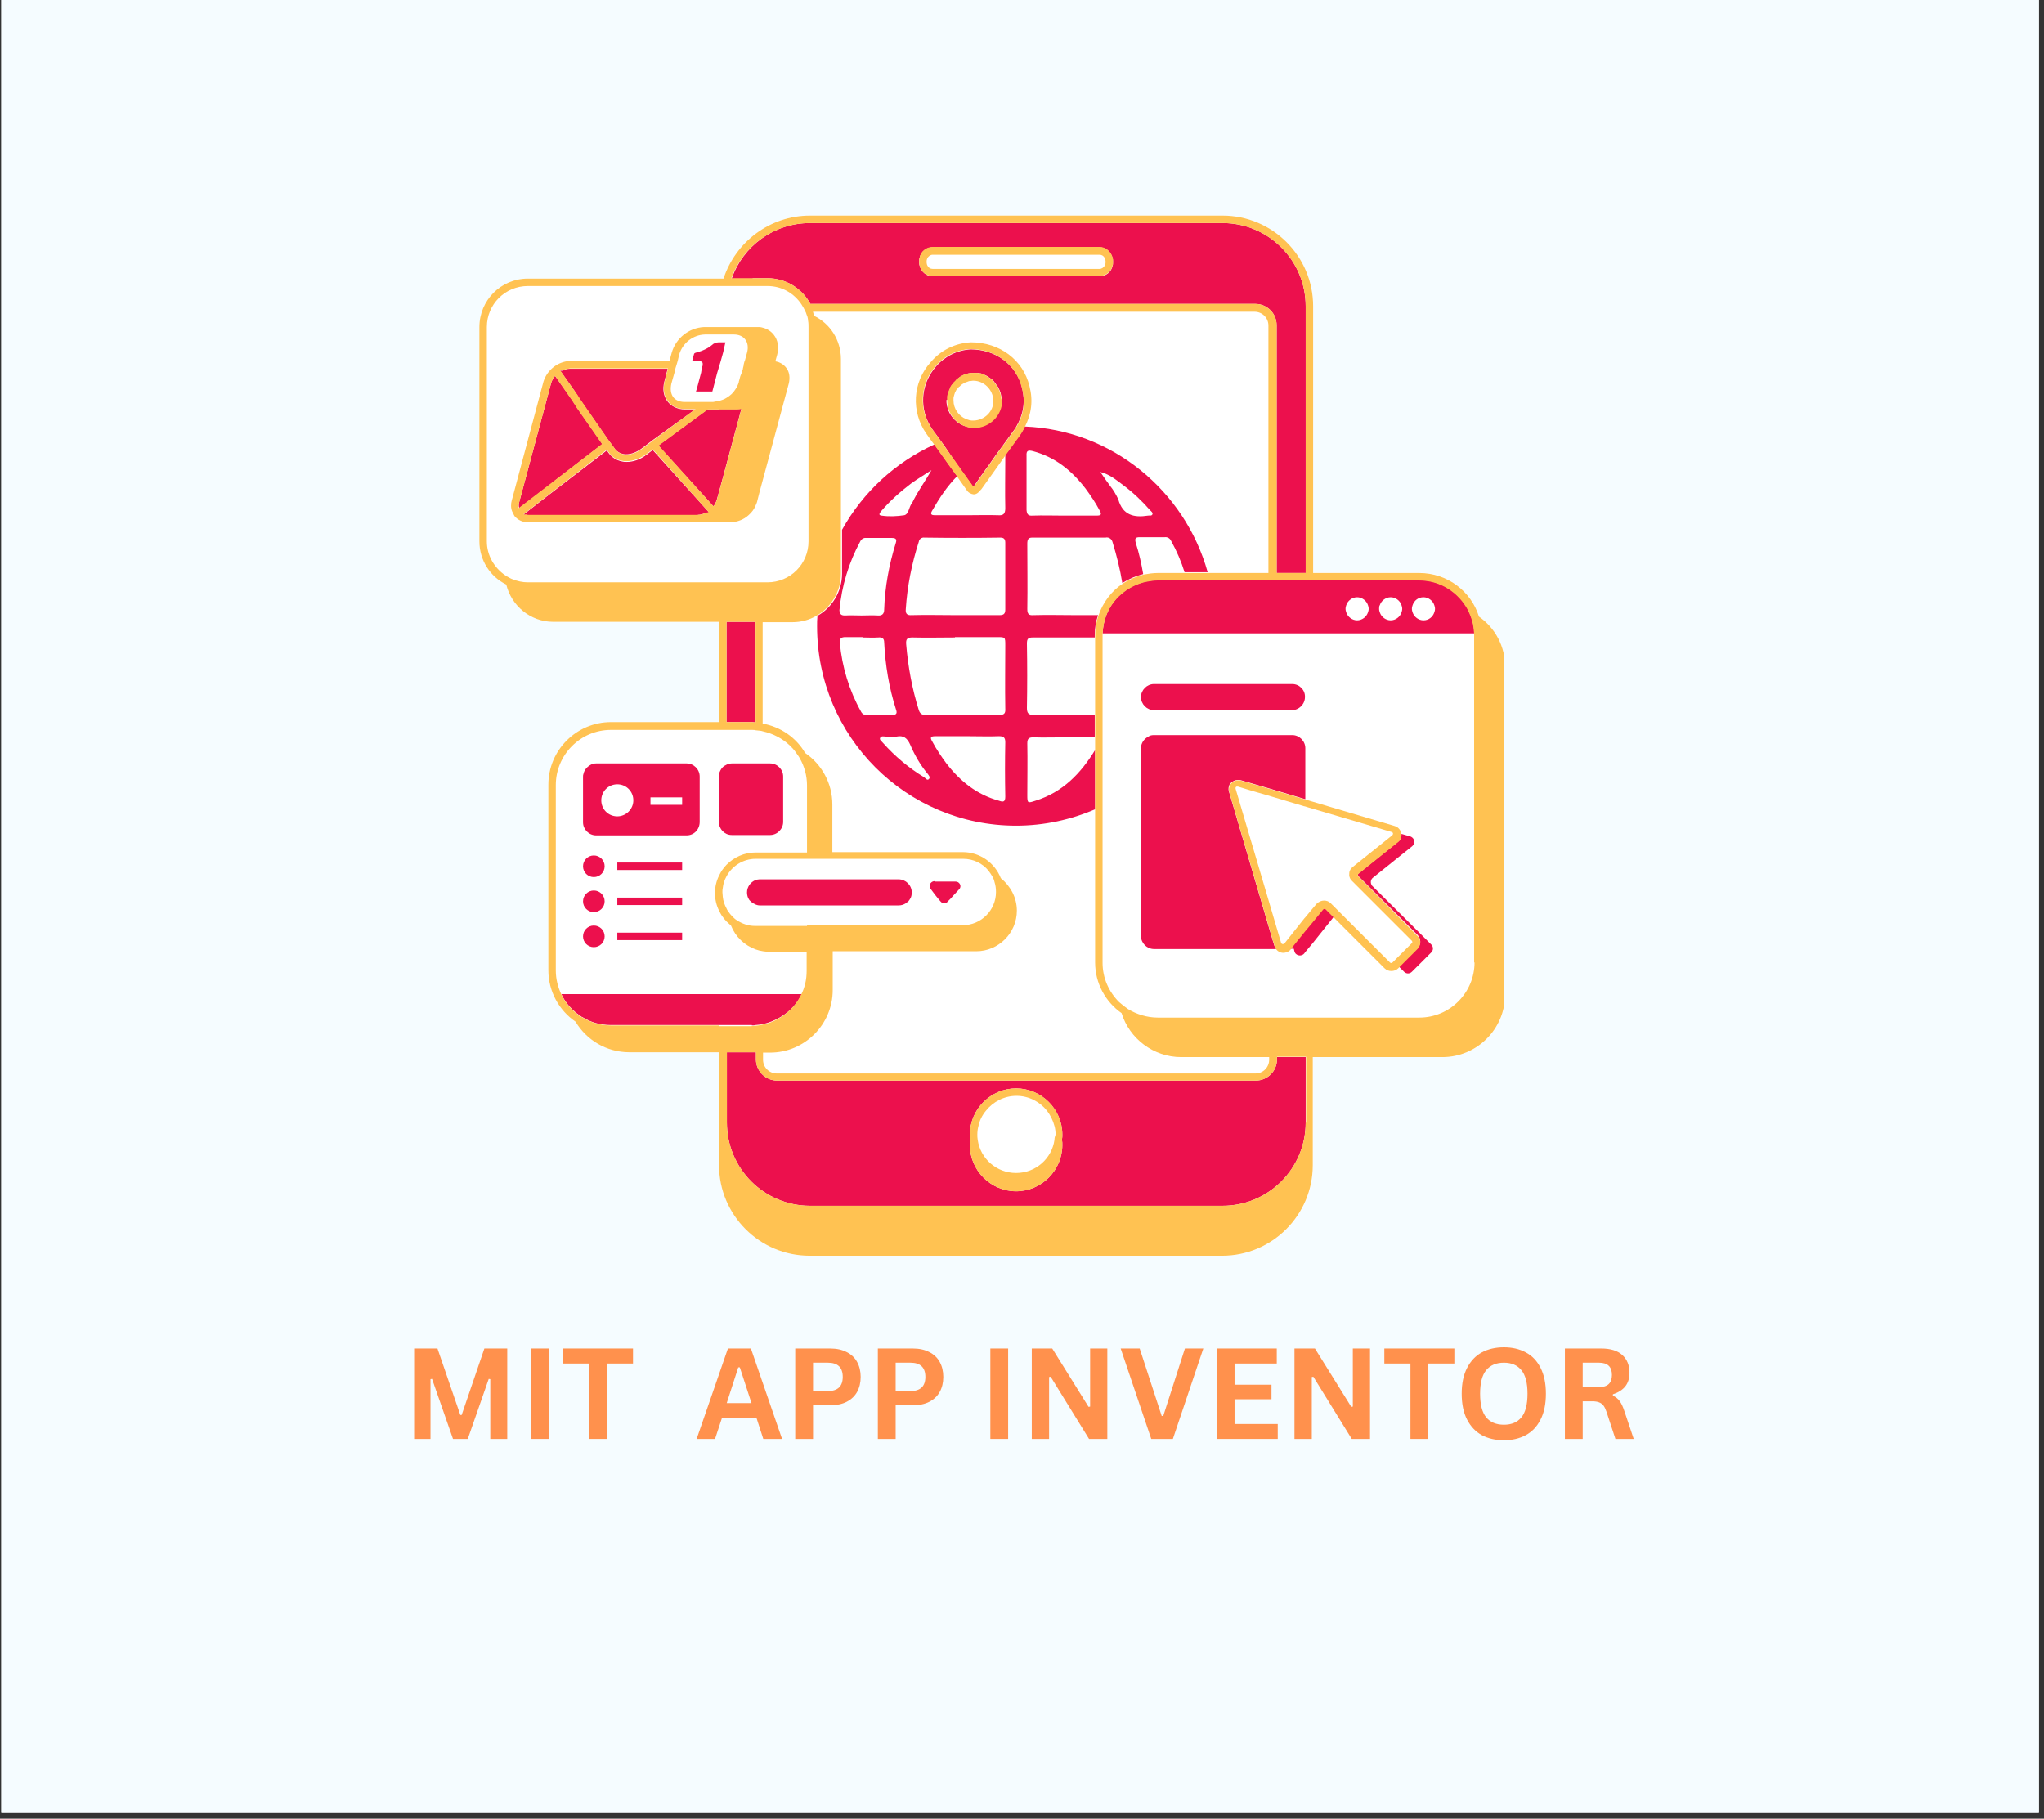 <svg xmlns="http://www.w3.org/2000/svg" xmlns:xlink="http://www.w3.org/1999/xlink" width="354" zoomAndPan="magnify" viewBox="0 0 265.5 236.25" height="315" preserveAspectRatio="xMidYMid meet" version="1.0"><rect x="0" y="0" width="265.5" height="236.25" fill="#333333" stroke="none"/><defs><g/><clipPath id="b8307f8d7d"><path d="M 0.172 0 L 264.832 0 L 264.832 235.504 L 0.172 235.504 Z M 0.172 0 " clip-rule="nonzero"/></clipPath><clipPath id="aec6bddfe8"><path d="M 62.27 28 L 195.348 28 L 195.348 163.262 L 62.27 163.262 Z M 62.27 28 " clip-rule="nonzero"/></clipPath><clipPath id="b836ff1c11"><path d="M 62.27 28 L 195.348 28 L 195.348 163.262 L 62.27 163.262 Z M 62.27 28 " clip-rule="nonzero"/></clipPath><clipPath id="25cfa10aa1"><rect x="0" width="163" y="0" height="23"/></clipPath></defs><g clip-path="url(#b8307f8d7d)"><path fill="#ffffff" d="M 0.172 0 L 264.832 0 L 264.832 235.504 L 0.172 235.504 Z M 0.172 0 " fill-opacity="1" fill-rule="nonzero"/><path fill="#f5fcff" d="M 0.172 0 L 264.832 0 L 264.832 235.504 L 0.172 235.504 Z M 0.172 0 " fill-opacity="1" fill-rule="nonzero"/></g><g clip-path="url(#aec6bddfe8)"><path fill="#ffffff" d="M 195.547 86.73 L 195.547 129.188 C 195.547 133.641 191.918 137.32 187.414 137.32 L 170.566 137.32 L 170.566 151.359 C 170.566 157.848 165.289 163.125 158.805 163.125 L 105.211 163.125 C 98.727 163.125 93.449 157.848 93.449 151.359 L 93.449 136.691 L 81.734 136.691 C 78.781 136.691 76.215 135.094 74.762 132.723 C 72.633 131.27 71.227 128.801 71.227 126.039 L 71.227 101.934 C 71.227 97.477 74.859 93.801 79.359 93.801 L 93.398 93.801 L 93.398 80.777 L 71.906 80.777 C 68.953 80.777 66.434 78.695 65.805 75.934 C 63.676 74.918 62.27 72.789 62.27 70.32 L 62.27 42.484 C 62.27 38.996 65.078 36.191 68.566 36.191 L 93.98 36.191 C 95.48 31.445 99.934 28.008 105.211 28.008 L 158.805 28.008 C 165.289 28.008 170.566 33.285 170.566 39.773 L 170.566 74.387 L 184.363 74.387 C 187.996 74.387 191.094 76.758 192.109 80.051 C 194.191 81.551 195.547 83.973 195.547 86.73 Z M 195.547 86.73 " fill-opacity="1" fill-rule="nonzero"/></g><path fill="#ec104d" d="M 97.66 93.801 L 94.367 93.801 L 94.367 80.777 L 98.145 80.777 L 98.145 93.848 C 98 93.848 97.855 93.801 97.66 93.801 Z M 165.824 137.32 L 169.598 137.32 L 169.598 145.84 C 169.598 151.797 164.758 156.637 158.805 156.637 L 105.211 156.637 C 99.258 156.637 94.418 151.797 94.418 145.84 L 94.418 136.691 L 98.191 136.691 L 98.191 137.609 C 98.191 139.113 99.402 140.371 100.953 140.371 L 163.113 140.371 C 164.613 140.371 165.871 139.16 165.871 137.609 L 165.871 137.32 Z M 137.938 148.066 C 137.988 147.824 137.988 147.582 137.988 147.391 C 137.988 144.098 135.277 141.387 131.984 141.387 C 128.691 141.387 125.98 144.098 125.98 147.391 C 125.98 147.633 125.98 147.875 126.027 148.066 C 125.98 148.309 125.98 148.551 125.98 148.746 C 125.98 152.039 128.691 154.75 131.984 154.75 C 135.277 154.75 137.988 152.039 137.988 148.746 C 137.988 148.551 137.988 148.309 137.938 148.066 Z M 97.758 36.191 L 95.047 36.191 C 96.5 31.977 100.516 28.977 105.211 28.977 L 158.805 28.977 C 164.758 28.977 169.598 33.816 169.598 39.773 L 169.598 74.434 L 165.824 74.434 L 165.824 42.242 C 165.824 40.742 164.613 39.48 163.062 39.48 L 105.262 39.48 C 104.195 37.496 102.113 36.141 99.691 36.141 L 97.758 36.141 Z M 119.398 34.109 C 119.398 34.254 119.398 34.352 119.445 34.496 C 119.641 35.27 120.316 35.898 121.141 35.898 L 142.828 35.898 C 143.652 35.898 144.375 35.316 144.523 34.496 C 144.57 34.398 144.57 34.254 144.57 34.109 L 144.57 33.914 C 144.57 33.77 144.57 33.672 144.523 33.527 C 144.328 32.754 143.652 32.125 142.828 32.125 L 121.141 32.125 C 120.316 32.125 119.59 32.703 119.445 33.527 C 119.398 33.625 119.398 33.77 119.398 33.914 Z M 133.438 70.609 C 133.438 73.465 133.484 76.273 133.438 79.129 C 133.438 79.809 133.68 79.953 134.258 79.906 C 136.098 79.855 137.938 79.906 139.777 79.906 C 140.746 79.906 141.715 79.906 142.633 79.906 C 142.344 80.727 142.199 81.598 142.199 82.52 L 142.199 82.809 C 141.422 82.809 140.648 82.809 139.875 82.809 C 137.988 82.809 136.051 82.809 134.164 82.809 C 133.582 82.809 133.387 82.953 133.387 83.586 C 133.438 86.391 133.438 89.152 133.387 91.961 C 133.387 92.637 133.582 92.879 134.309 92.879 C 136.922 92.832 139.586 92.832 142.199 92.879 L 142.199 95.785 C 140.891 95.785 139.586 95.785 138.277 95.785 C 136.922 95.785 135.566 95.832 134.211 95.785 C 133.629 95.785 133.438 95.977 133.438 96.559 C 133.484 98.785 133.438 101.062 133.438 103.289 C 133.438 104.352 133.484 104.352 134.5 104.016 C 138.082 102.898 140.406 100.43 142.246 97.43 L 142.246 105.129 C 139.102 106.484 135.613 107.258 131.984 107.258 C 117.703 107.258 106.133 95.688 106.133 81.355 C 106.133 80.922 106.133 80.438 106.18 80 C 108.07 78.938 109.375 76.855 109.375 74.531 L 109.375 68.82 C 112.086 63.93 116.297 60.055 121.383 57.734 C 121.961 58.555 122.594 59.426 123.172 60.25 L 124.336 61.848 C 123.027 63.156 122.012 64.703 121.043 66.398 C 120.801 66.832 121.043 66.93 121.43 66.93 C 122.832 66.93 124.188 66.93 125.594 66.93 C 126.949 66.93 128.305 66.883 129.66 66.93 C 130.336 66.98 130.578 66.738 130.578 66.012 C 130.531 63.93 130.578 61.801 130.578 59.719 C 130.578 59.477 130.578 59.281 130.578 59.09 C 131.16 58.312 131.691 57.539 132.273 56.766 C 132.613 56.328 132.855 55.895 133.098 55.41 C 144.426 55.844 153.914 63.734 156.867 74.336 L 153.867 74.336 C 153.43 72.934 152.848 71.578 152.121 70.27 C 151.977 69.934 151.637 69.738 151.301 69.785 C 150.234 69.785 149.121 69.785 148.055 69.785 C 147.477 69.785 147.379 69.934 147.523 70.512 C 147.961 71.867 148.25 73.176 148.492 74.578 C 147.523 74.82 146.605 75.211 145.781 75.742 C 145.492 73.949 145.055 72.207 144.523 70.465 C 144.426 70.027 144.039 69.738 143.602 69.836 C 140.406 69.836 137.262 69.836 134.066 69.836 C 133.582 69.836 133.438 70.078 133.438 70.609 Z M 120.074 69.836 C 119.734 69.785 119.398 70.027 119.348 70.367 C 118.43 73.223 117.848 76.129 117.652 79.129 C 117.605 79.711 117.801 79.953 118.43 79.906 C 120.316 79.855 122.254 79.906 124.141 79.906 C 126.027 79.906 127.965 79.906 129.855 79.906 C 130.387 79.906 130.578 79.711 130.578 79.18 C 130.578 76.273 130.578 73.371 130.578 70.512 C 130.578 70.078 130.434 69.836 129.949 69.836 C 126.66 69.883 123.367 69.883 120.074 69.836 Z M 114.508 66.98 C 115.477 67.125 116.492 67.074 117.461 66.93 C 118.043 66.785 118.043 65.914 118.43 65.383 C 118.523 65.238 118.621 65.09 118.672 64.945 C 119.348 63.641 120.219 62.43 120.996 61.074 C 120.121 61.652 119.203 62.188 118.332 62.816 C 116.93 63.879 115.621 65.043 114.457 66.398 C 114.363 66.543 113.977 66.93 114.508 66.98 Z M 109.762 79.953 C 110.488 79.906 111.168 79.953 111.895 79.953 C 112.621 79.953 113.297 79.906 114.023 79.953 C 114.605 80 114.848 79.711 114.848 79.18 C 114.941 76.273 115.477 73.371 116.348 70.562 C 116.492 70.125 116.445 69.883 115.863 69.883 C 114.75 69.883 113.637 69.883 112.523 69.883 C 112.184 69.836 111.895 70.027 111.746 70.32 C 110.246 73.078 109.328 76.129 109.035 79.277 C 109.086 79.809 109.277 79.953 109.762 79.953 Z M 115.863 92.879 C 116.348 92.879 116.59 92.734 116.395 92.203 C 115.477 89.344 114.992 86.391 114.848 83.438 C 114.848 82.906 114.555 82.762 114.07 82.809 C 113.395 82.859 112.715 82.809 112.039 82.809 L 112.039 82.762 C 111.312 82.762 110.586 82.762 109.812 82.762 C 109.328 82.762 109.035 82.906 109.086 83.488 C 109.375 86.633 110.297 89.684 111.844 92.445 C 111.988 92.734 112.281 92.926 112.621 92.879 C 113.684 92.879 114.797 92.879 115.863 92.879 Z M 120.461 100.48 C 119.543 99.367 118.816 98.109 118.234 96.754 C 117.848 95.879 117.363 95.492 116.445 95.688 C 116.297 95.688 116.152 95.688 116.008 95.688 C 115.719 95.688 115.379 95.688 115.09 95.688 C 114.848 95.688 114.457 95.543 114.312 95.879 C 114.215 96.121 114.555 96.316 114.699 96.512 C 116.25 98.254 118.043 99.754 120.027 100.965 C 120.219 101.062 120.414 101.449 120.656 101.207 C 120.898 100.965 120.605 100.672 120.461 100.48 Z M 130.578 103.48 C 130.531 101.109 130.531 98.785 130.578 96.414 C 130.578 95.785 130.336 95.637 129.758 95.637 C 128.402 95.688 127.047 95.637 125.641 95.637 C 124.238 95.637 122.832 95.637 121.477 95.637 C 120.848 95.637 120.801 95.832 121.09 96.316 C 121.625 97.332 122.254 98.254 122.93 99.172 C 124.723 101.496 126.902 103.238 129.758 104.016 C 130.289 104.207 130.578 104.207 130.578 103.48 Z M 130.578 92.008 C 130.531 89.297 130.578 86.539 130.578 83.828 C 130.578 82.762 130.578 82.762 129.516 82.762 C 127.676 82.762 125.883 82.762 124.043 82.762 L 124.043 82.809 C 122.203 82.809 120.363 82.859 118.523 82.809 C 117.848 82.809 117.652 83.004 117.703 83.68 C 117.945 86.586 118.477 89.492 119.348 92.25 C 119.543 92.832 119.879 92.879 120.363 92.879 C 123.512 92.879 126.609 92.832 129.758 92.879 C 130.434 92.879 130.629 92.684 130.578 92.008 Z M 142.926 61.316 C 143.41 62.043 143.797 62.574 144.184 63.105 C 144.617 63.641 144.957 64.219 145.25 64.848 C 145.828 66.93 147.281 67.27 149.121 66.98 C 149.316 66.93 149.605 67.074 149.703 66.785 C 149.75 66.594 149.559 66.445 149.41 66.301 C 148.348 65.09 147.184 63.977 145.879 63.008 C 145.008 62.379 144.23 61.652 142.926 61.316 Z M 134.113 66.98 C 135.469 66.93 136.824 66.98 138.18 66.98 C 139.586 66.98 141.035 66.98 142.441 66.98 C 143.07 66.98 143.117 66.785 142.828 66.301 C 142.297 65.285 141.664 64.363 140.988 63.445 C 139.195 61.121 137.066 59.379 134.164 58.605 C 133.582 58.457 133.289 58.508 133.34 59.184 C 133.34 61.559 133.34 63.879 133.34 66.254 C 133.387 66.785 133.531 67.027 134.113 66.98 Z M 122.254 57.344 C 121.867 56.812 121.477 56.281 121.09 55.746 C 119.348 53.23 119.543 49.938 121.574 47.613 C 122.688 46.309 124.336 45.484 126.078 45.387 C 129.32 45.387 132.031 47.371 132.758 50.375 C 133.195 52.164 132.953 53.812 131.984 55.457 C 131.84 55.699 131.645 55.988 131.449 56.23 C 130.871 57.008 130.336 57.781 129.758 58.555 C 129.176 59.332 128.645 60.152 128.062 60.93 C 127.578 61.605 127.094 62.285 126.609 63.008 L 126.562 63.059 C 126.512 63.156 126.465 63.203 126.418 63.203 C 126.367 63.203 126.367 63.156 126.27 63.059 L 124.914 61.168 L 123.852 59.668 C 123.367 58.941 122.832 58.121 122.254 57.344 Z M 122.93 51.973 C 122.93 53.957 124.527 55.555 126.512 55.555 C 128.496 55.504 130.047 53.957 130.094 51.973 C 130.094 51.828 130.094 51.73 130.094 51.633 C 130.047 51.391 130 51.195 129.949 50.953 C 129.949 50.906 129.949 50.906 129.902 50.859 C 129.855 50.762 129.855 50.715 129.805 50.617 C 129.805 50.566 129.758 50.566 129.758 50.52 C 129.707 50.473 129.707 50.375 129.66 50.324 C 129.66 50.277 129.613 50.277 129.613 50.23 C 129.562 50.18 129.516 50.082 129.465 50.035 C 129.465 50.035 129.418 49.988 129.418 49.988 C 129.371 49.891 129.32 49.84 129.273 49.793 C 129.273 49.746 129.223 49.746 129.223 49.695 C 129.176 49.648 129.129 49.598 129.078 49.504 C 129.078 49.504 129.031 49.453 129.031 49.453 C 128.98 49.406 128.887 49.359 128.836 49.262 C 128.789 49.262 128.789 49.211 128.738 49.211 C 128.691 49.164 128.594 49.117 128.547 49.066 C 128.496 49.066 128.496 49.02 128.449 49.02 C 128.402 48.969 128.305 48.922 128.258 48.875 C 128.207 48.875 128.207 48.824 128.16 48.824 C 128.109 48.777 128.016 48.777 127.965 48.727 C 127.918 48.727 127.867 48.68 127.867 48.68 C 127.82 48.633 127.723 48.633 127.676 48.582 C 127.625 48.582 127.578 48.582 127.531 48.535 C 127.48 48.535 127.383 48.484 127.336 48.484 C 127.289 48.484 127.238 48.484 127.191 48.484 C 127.141 48.484 127.047 48.438 126.996 48.438 C 126.949 48.438 126.902 48.438 126.852 48.438 C 126.805 48.438 126.707 48.438 126.66 48.438 C 126.66 48.438 126.609 48.438 126.609 48.438 L 126.562 48.438 C 126.512 48.438 126.418 48.438 126.367 48.438 C 126.32 48.438 126.27 48.438 126.223 48.438 C 126.125 48.438 126.027 48.484 125.934 48.484 C 125.934 48.484 125.883 48.484 125.883 48.484 C 125.352 48.582 124.82 48.824 124.383 49.211 C 124.336 49.262 124.238 49.309 124.188 49.406 C 124.188 49.406 124.141 49.453 124.141 49.453 C 124.141 49.453 124.094 49.504 124.094 49.504 C 124.043 49.551 123.996 49.598 123.949 49.648 C 123.949 49.648 123.898 49.695 123.898 49.695 C 123.852 49.746 123.801 49.84 123.754 49.891 C 123.754 49.938 123.707 49.938 123.707 49.938 C 123.656 49.988 123.609 50.082 123.559 50.133 C 123.559 50.18 123.512 50.18 123.512 50.23 C 123.465 50.324 123.414 50.375 123.414 50.473 C 123.414 50.52 123.367 50.52 123.367 50.566 C 123.316 50.664 123.316 50.715 123.27 50.809 C 123.27 50.859 123.27 50.859 123.223 50.906 C 123.223 51.004 123.172 51.051 123.172 51.148 C 123.172 51.195 123.172 51.195 123.125 51.246 C 123.125 51.344 123.074 51.391 123.074 51.488 C 123.074 51.535 123.074 51.586 123.074 51.633 C 123.074 51.68 123.074 51.777 123.074 51.828 C 123.074 51.875 123.074 51.875 123.074 51.922 Z M 90.641 66.883 C 91.027 66.883 91.414 66.738 91.754 66.594 L 92.094 66.594 L 91.996 66.445 L 84.781 58.457 L 83.961 59.09 C 83.137 59.719 82.219 60.008 81.395 60.008 C 81.199 60.008 81.055 60.008 80.863 59.961 C 80.086 59.812 79.457 59.426 79.023 58.797 L 78.828 58.508 L 72.195 63.59 L 70.938 64.559 L 68.082 66.785 L 67.984 66.883 L 68.371 66.883 C 68.469 66.883 68.566 66.93 68.66 66.93 L 90.641 66.93 Z M 93.398 53.184 L 91.898 53.184 L 85.508 57.879 L 92.672 65.77 C 92.867 65.527 93.012 65.238 93.109 64.898 L 93.449 63.688 L 93.934 61.895 L 94.418 60.105 L 96.305 53.086 C 96.109 53.133 95.965 53.133 95.773 53.133 L 93.398 53.133 Z M 71.953 62.523 L 72.582 62.043 L 78.246 57.684 L 75.004 53.035 L 74.324 51.973 L 72.098 48.824 C 71.855 49.117 71.664 49.453 71.566 49.84 L 67.453 65.188 C 67.355 65.477 67.355 65.77 67.453 66.012 L 71.371 63.008 Z M 67.16 66.883 Z M 74.617 50.762 L 74.957 51.293 L 75.293 51.828 L 78.973 57.102 L 79.266 57.492 L 79.555 57.879 L 79.797 58.215 C 80.086 58.652 80.523 58.895 81.008 58.992 C 81.734 59.09 82.555 58.848 83.332 58.266 L 84.105 57.684 L 84.492 57.395 L 84.879 57.102 L 90.301 53.184 L 88.945 53.184 C 88.027 53.184 87.203 52.793 86.719 52.164 C 86.188 51.488 86.043 50.566 86.285 49.598 L 86.621 48.293 L 86.719 47.906 L 73.988 47.906 C 73.648 47.906 73.359 48 73.066 48.148 L 72.727 48.148 L 72.824 48.242 Z M 90.543 46.887 C 90.594 46.887 90.688 46.887 90.738 46.887 C 90.836 46.887 90.93 46.887 90.98 46.938 C 90.98 46.938 91.027 46.938 91.027 46.938 C 91.223 46.984 91.316 47.129 91.27 47.422 C 91.27 47.469 91.27 47.52 91.223 47.613 C 91.223 47.711 91.172 47.809 91.172 47.906 C 91.172 47.906 91.172 47.953 91.172 47.953 C 91.125 48.098 91.074 48.242 91.074 48.391 C 90.785 49.504 90.883 49.117 90.496 50.566 C 90.445 50.664 90.445 50.762 90.398 50.859 L 92.527 50.859 L 93.156 48.438 L 93.305 47.953 L 93.398 47.613 L 93.449 47.469 L 93.594 46.984 L 93.934 45.773 L 94.223 44.469 C 94.125 44.469 94.027 44.469 93.934 44.469 C 93.934 44.469 93.934 44.469 93.883 44.469 C 93.789 44.469 93.738 44.469 93.641 44.469 C 93.547 44.469 93.496 44.469 93.398 44.469 C 93.398 44.469 93.398 44.469 93.352 44.469 C 93.012 44.469 92.672 44.613 92.434 44.855 C 92.141 45.098 91.801 45.289 91.465 45.438 C 91.27 45.531 91.027 45.629 90.836 45.68 C 90.688 45.727 90.496 45.773 90.352 45.824 C 90.301 45.824 90.301 45.871 90.254 45.871 C 90.203 45.922 90.156 45.922 90.156 45.969 C 90.059 46.258 90.012 46.551 89.914 46.887 C 89.961 46.887 89.961 46.887 90.012 46.887 C 90.254 46.887 90.398 46.887 90.543 46.887 Z M 97.66 133.207 C 97.805 133.207 98 133.207 98.145 133.156 C 98.289 133.156 98.484 133.109 98.629 133.109 C 98.773 133.109 98.969 133.059 99.113 133.012 C 99.934 132.867 100.66 132.527 101.34 132.141 C 101.582 131.996 101.824 131.852 102.066 131.656 C 102.258 131.512 102.453 131.367 102.645 131.172 C 103.277 130.59 103.762 129.914 104.148 129.141 L 72.922 129.141 C 73.164 129.672 73.504 130.203 73.891 130.641 C 74.133 130.93 74.375 131.172 74.664 131.414 C 74.762 131.512 74.859 131.609 74.957 131.656 C 75.148 131.801 75.293 131.898 75.488 132.043 C 75.535 132.094 75.586 132.094 75.68 132.141 C 76.746 132.82 78.004 133.156 79.359 133.156 L 97.66 133.156 Z M 89.188 108.516 L 77.426 108.516 C 76.504 108.516 75.73 107.742 75.73 106.82 L 75.73 100.914 C 75.73 100.82 75.73 100.672 75.777 100.578 C 75.875 99.996 76.312 99.559 76.793 99.316 C 76.988 99.223 77.184 99.172 77.426 99.172 L 89.188 99.172 C 90.109 99.172 90.883 99.945 90.883 100.867 L 90.883 106.773 C 90.883 107.742 90.156 108.516 89.188 108.516 Z M 82.266 103.965 C 82.266 102.805 81.344 101.883 80.184 101.883 C 79.023 101.883 78.102 102.805 78.102 103.965 C 78.102 105.129 79.023 106.047 80.184 106.047 C 81.297 106.047 82.266 105.129 82.266 103.965 Z M 88.605 103.578 L 84.492 103.578 L 84.492 104.547 L 88.605 104.547 Z M 97.516 117.086 C 97.613 117.18 97.758 117.328 97.902 117.375 C 98 117.422 98.098 117.473 98.191 117.52 C 98.336 117.57 98.484 117.617 98.676 117.617 C 98.727 117.617 98.727 117.617 98.773 117.617 L 116.734 117.617 C 117.074 117.617 117.363 117.52 117.605 117.375 C 117.75 117.277 117.848 117.18 117.992 117.086 C 118.09 116.941 118.188 116.844 118.285 116.648 C 118.379 116.457 118.43 116.215 118.43 115.922 C 118.43 115.004 117.652 114.23 116.734 114.23 L 98.727 114.23 C 98.676 114.23 98.676 114.23 98.629 114.23 C 98.484 114.23 98.289 114.277 98.145 114.324 C 97.516 114.566 97.031 115.195 97.031 115.922 C 97.031 116.164 97.078 116.406 97.176 116.648 C 97.273 116.844 97.371 116.988 97.516 117.086 Z M 121.383 114.469 C 121.043 114.469 120.754 114.762 120.754 115.102 C 120.754 115.246 120.801 115.391 120.898 115.488 L 121.477 116.262 L 121.867 116.746 L 122.156 117.086 C 122.203 117.133 122.254 117.18 122.301 117.23 C 122.496 117.375 122.785 117.375 122.98 117.23 C 122.98 117.23 123.027 117.23 123.027 117.18 C 123.074 117.18 123.074 117.133 123.074 117.133 L 123.465 116.746 L 123.898 116.262 L 124.578 115.535 C 124.82 115.293 124.82 114.906 124.527 114.664 C 124.43 114.566 124.238 114.52 124.094 114.52 L 121.383 114.52 Z M 93.883 99.656 C 93.641 99.898 93.496 100.188 93.398 100.527 C 93.352 100.625 93.352 100.77 93.352 100.867 L 93.352 106.773 C 93.352 106.918 93.352 107.016 93.398 107.113 C 93.496 107.449 93.641 107.742 93.883 107.984 C 94.027 108.129 94.176 108.227 94.367 108.324 C 94.562 108.418 94.805 108.469 95.047 108.469 L 100.031 108.469 C 100.953 108.469 101.727 107.691 101.727 106.773 L 101.727 100.867 C 101.727 99.945 100.953 99.172 100.031 99.172 L 95.094 99.172 C 94.852 99.172 94.609 99.223 94.418 99.316 C 94.223 99.414 94.027 99.512 93.883 99.656 Z M 77.133 111.129 C 76.359 111.129 75.73 111.758 75.73 112.535 C 75.73 113.309 76.359 113.938 77.133 113.938 C 77.91 113.938 78.539 113.309 78.539 112.535 C 78.539 111.758 77.91 111.129 77.133 111.129 Z M 88.605 112.051 L 80.184 112.051 L 80.184 113.02 L 88.605 113.02 Z M 77.133 115.68 C 76.359 115.68 75.73 116.309 75.73 117.086 C 75.73 117.859 76.359 118.488 77.133 118.488 C 77.91 118.488 78.539 117.859 78.539 117.086 C 78.539 116.309 77.91 115.68 77.133 115.68 Z M 88.605 116.602 L 80.184 116.602 L 80.184 117.57 L 88.605 117.57 Z M 77.133 120.23 C 76.359 120.23 75.73 120.859 75.73 121.637 C 75.73 122.41 76.359 123.039 77.133 123.039 C 77.91 123.039 78.539 122.41 78.539 121.637 C 78.539 120.859 77.91 120.23 77.133 120.23 Z M 80.184 122.121 L 88.605 122.121 L 88.605 121.152 L 80.184 121.152 Z M 169.598 75.355 L 184.363 75.355 C 187.172 75.355 189.543 76.953 190.754 79.277 C 190.852 79.52 190.949 79.711 191.047 79.953 C 191.141 80.195 191.191 80.438 191.289 80.68 C 191.434 81.211 191.48 81.746 191.531 82.277 L 143.215 82.277 C 143.262 81.453 143.41 80.633 143.699 79.906 C 144.184 78.645 145.008 77.582 146.07 76.805 C 146.848 76.227 147.766 75.789 148.781 75.547 C 149.316 75.449 149.848 75.355 150.379 75.355 Z M 183.395 79.082 C 183.395 79.277 183.445 79.422 183.492 79.566 C 183.688 80.148 184.27 80.582 184.898 80.582 C 185.574 80.582 186.105 80.148 186.301 79.566 C 186.348 79.422 186.398 79.277 186.398 79.082 C 186.398 78.887 186.348 78.742 186.301 78.598 C 186.105 78.016 185.527 77.582 184.898 77.582 C 184.219 77.582 183.688 78.016 183.492 78.598 C 183.445 78.742 183.395 78.887 183.395 79.082 Z M 179.137 79.082 C 179.137 79.277 179.184 79.422 179.234 79.566 C 179.426 80.148 180.008 80.582 180.637 80.582 C 181.266 80.582 181.848 80.148 182.039 79.566 C 182.09 79.422 182.137 79.277 182.137 79.082 C 182.137 78.887 182.09 78.742 182.039 78.598 C 181.848 78.016 181.266 77.582 180.637 77.582 C 180.008 77.582 179.426 78.016 179.234 78.598 C 179.137 78.742 179.137 78.887 179.137 79.082 Z M 174.777 79.082 C 174.777 79.277 174.828 79.422 174.875 79.566 C 175.07 80.148 175.652 80.582 176.281 80.582 C 176.91 80.582 177.488 80.148 177.684 79.566 C 177.73 79.422 177.781 79.277 177.781 79.082 C 177.781 78.887 177.73 78.742 177.684 78.598 C 177.488 78.016 176.91 77.582 176.281 77.582 C 175.652 77.582 175.07 78.016 174.875 78.598 C 174.828 78.742 174.777 78.887 174.777 79.082 Z M 167.855 88.859 L 149.895 88.859 C 148.977 88.859 148.203 89.637 148.203 90.555 C 148.203 91.477 148.977 92.25 149.895 92.25 L 167.809 92.25 C 168.727 92.25 169.504 91.477 169.504 90.555 C 169.551 89.637 168.777 88.859 167.855 88.859 Z M 160.496 101.352 C 160.738 101.301 160.934 101.301 161.176 101.352 L 164.855 102.418 L 165.824 102.707 L 169.551 103.82 L 169.551 97.188 C 169.551 96.27 168.777 95.492 167.855 95.492 L 149.895 95.492 C 149.605 95.492 149.363 95.543 149.168 95.688 C 148.59 95.977 148.203 96.559 148.203 97.188 L 148.203 121.586 C 148.203 122.508 148.977 123.281 149.895 123.281 L 165.773 123.281 C 165.68 123.137 165.582 123.039 165.531 122.848 L 165.289 122.07 L 164.805 120.426 L 159.625 102.805 C 159.531 102.512 159.578 102.176 159.723 101.883 C 159.918 101.641 160.16 101.449 160.496 101.352 Z M 178.266 115.102 C 178.266 115.102 178.215 115.051 178.215 115.051 C 177.973 114.711 178.023 114.277 178.312 114.035 L 183.445 109.918 C 183.543 109.824 183.637 109.68 183.688 109.582 C 183.785 109.195 183.59 108.805 183.203 108.66 L 182.039 108.324 C 182.039 108.469 182.039 108.613 181.992 108.758 C 181.945 109 181.797 109.195 181.605 109.34 L 176.473 113.453 C 176.426 113.504 176.375 113.598 176.375 113.598 C 176.375 113.598 176.375 113.695 176.426 113.793 L 184.121 121.441 C 184.605 121.926 184.605 122.699 184.121 123.137 L 181.703 125.559 L 182.379 126.234 C 182.672 126.523 183.105 126.523 183.395 126.234 L 185.914 123.719 C 186.203 123.426 186.203 122.992 185.914 122.699 Z M 171.824 118.055 L 170.52 119.652 L 170.035 120.23 L 169.551 120.812 L 169.504 120.859 L 167.906 122.848 L 167.613 123.234 L 167.809 123.234 C 167.906 123.234 167.953 123.234 168.051 123.234 L 168.148 123.621 C 168.195 123.766 168.293 123.91 168.391 123.961 C 168.68 124.203 169.164 124.152 169.406 123.863 L 169.551 123.668 L 170.035 123.086 L 170.52 122.508 L 173.23 119.117 L 172.164 118.055 C 172.117 117.957 171.922 117.957 171.824 118.055 Z M 171.824 118.055 " fill-opacity="1" fill-rule="nonzero"/><g clip-path="url(#b836ff1c11)"><path fill="#ffc252" d="M 121.141 35.852 L 142.828 35.852 C 143.652 35.852 144.375 35.27 144.523 34.445 C 144.57 34.352 144.57 34.203 144.57 34.059 L 144.57 33.867 C 144.57 33.719 144.57 33.625 144.523 33.48 C 144.328 32.703 143.652 32.074 142.828 32.074 L 121.141 32.074 C 120.316 32.074 119.59 32.656 119.445 33.48 C 119.398 33.574 119.398 33.719 119.398 33.867 L 119.398 34.059 C 119.398 34.203 119.398 34.301 119.445 34.445 C 119.59 35.27 120.27 35.852 121.141 35.852 Z M 120.363 34.012 L 120.363 33.914 C 120.363 33.77 120.414 33.672 120.461 33.527 C 120.605 33.285 120.848 33.09 121.141 33.09 L 142.828 33.09 C 143.117 33.09 143.359 33.238 143.504 33.527 C 143.555 33.625 143.602 33.77 143.602 33.914 L 143.602 34.109 C 143.602 34.254 143.555 34.352 143.504 34.496 C 143.359 34.738 143.117 34.93 142.828 34.93 L 121.141 34.93 C 120.848 34.93 120.605 34.785 120.461 34.496 C 120.414 34.398 120.363 34.254 120.363 34.109 Z M 131.984 141.387 C 128.691 141.387 125.98 144.098 125.98 147.391 C 125.98 147.633 125.98 147.875 126.027 148.066 C 125.98 148.309 125.98 148.551 125.98 148.746 C 125.98 152.039 128.691 154.75 131.984 154.75 C 135.277 154.75 137.988 152.039 137.988 148.746 C 137.988 148.504 137.988 148.262 137.938 148.066 C 137.988 147.824 137.988 147.582 137.988 147.391 C 137.988 144.051 135.277 141.387 131.984 141.387 Z M 136.969 148.066 C 136.633 150.488 134.551 152.375 131.984 152.375 C 129.418 152.375 127.336 150.488 126.996 148.066 C 126.949 147.824 126.949 147.582 126.949 147.391 C 126.949 147.004 126.996 146.617 127.094 146.277 C 127.238 145.551 127.578 144.871 128.062 144.293 C 128.98 143.129 130.434 142.355 132.031 142.355 C 133.629 142.355 135.082 143.129 136 144.293 C 136.438 144.871 136.777 145.551 136.969 146.277 C 137.066 146.617 137.113 147.004 137.113 147.391 C 137.02 147.633 136.969 147.824 136.969 148.066 Z M 130.047 51.633 C 130 51.391 129.949 51.195 129.902 50.953 C 129.902 50.906 129.902 50.906 129.855 50.859 C 129.805 50.762 129.805 50.715 129.758 50.617 C 129.758 50.566 129.707 50.566 129.707 50.52 C 129.66 50.473 129.66 50.375 129.613 50.324 C 129.613 50.277 129.562 50.277 129.562 50.23 C 129.516 50.18 129.465 50.082 129.418 50.035 C 129.418 50.035 129.371 49.988 129.371 49.988 C 129.32 49.891 129.273 49.84 129.223 49.793 C 129.223 49.746 129.176 49.746 129.176 49.695 C 129.129 49.648 129.078 49.598 129.031 49.504 C 129.031 49.504 128.98 49.453 128.98 49.453 C 128.934 49.406 128.836 49.359 128.789 49.262 C 128.738 49.262 128.738 49.211 128.691 49.211 C 128.645 49.164 128.547 49.117 128.496 49.066 C 128.449 49.066 128.449 49.02 128.402 49.02 C 128.352 48.969 128.258 48.922 128.207 48.875 C 128.16 48.875 128.16 48.824 128.109 48.824 C 128.062 48.777 127.965 48.777 127.918 48.727 C 127.867 48.727 127.82 48.68 127.82 48.68 C 127.773 48.633 127.676 48.633 127.625 48.582 C 127.578 48.582 127.531 48.582 127.48 48.535 C 127.434 48.535 127.336 48.484 127.289 48.484 C 127.238 48.484 127.191 48.484 127.141 48.484 C 127.094 48.484 126.996 48.438 126.949 48.438 C 126.902 48.438 126.852 48.438 126.805 48.438 C 126.754 48.438 126.66 48.438 126.609 48.438 C 126.609 48.438 126.562 48.438 126.562 48.438 L 126.512 48.438 C 126.465 48.438 126.367 48.438 126.32 48.438 C 126.27 48.438 126.223 48.438 126.176 48.438 C 126.078 48.438 125.98 48.484 125.883 48.484 C 125.883 48.484 125.836 48.484 125.836 48.484 C 125.305 48.582 124.77 48.824 124.336 49.211 C 124.285 49.262 124.188 49.309 124.141 49.406 C 124.141 49.406 124.094 49.453 124.094 49.453 C 124.094 49.453 124.043 49.504 124.043 49.504 C 123.996 49.551 123.949 49.598 123.898 49.648 C 123.898 49.648 123.852 49.695 123.852 49.695 C 123.801 49.746 123.754 49.84 123.707 49.891 C 123.707 49.938 123.656 49.938 123.656 49.938 C 123.609 49.988 123.559 50.082 123.512 50.133 C 123.512 50.18 123.465 50.18 123.465 50.23 C 123.414 50.324 123.367 50.375 123.367 50.473 C 123.367 50.52 123.316 50.52 123.316 50.566 C 123.27 50.664 123.27 50.715 123.223 50.809 C 123.223 50.859 123.223 50.859 123.172 50.906 C 123.172 51.004 123.125 51.051 123.125 51.148 C 123.125 51.195 123.125 51.195 123.074 51.246 C 123.074 51.344 123.027 51.391 123.027 51.488 C 123.027 51.535 123.027 51.586 123.027 51.633 C 123.027 51.68 123.027 51.777 123.027 51.828 C 123.027 51.875 123.027 51.875 123.027 51.922 L 123.027 52.02 C 123.027 54.004 124.625 55.602 126.609 55.602 C 128.594 55.555 130.145 54.004 130.191 52.02 C 130.047 51.875 130.047 51.73 130.047 51.633 Z M 126.465 54.633 C 126.27 54.633 126.125 54.633 125.934 54.586 C 125.785 54.539 125.641 54.488 125.496 54.441 C 124.527 54.055 123.852 53.086 123.852 52.02 C 123.852 51.922 123.852 51.828 123.852 51.777 C 123.852 51.68 123.852 51.586 123.898 51.488 C 123.898 51.438 123.949 51.344 123.949 51.293 C 123.996 51.195 123.996 51.102 124.043 51.004 C 124.094 50.953 124.094 50.906 124.141 50.809 C 124.188 50.715 124.238 50.617 124.285 50.566 C 124.336 50.52 124.383 50.473 124.43 50.422 C 124.48 50.375 124.527 50.277 124.578 50.23 C 124.578 50.23 124.578 50.23 124.625 50.23 C 124.672 50.18 124.723 50.133 124.77 50.082 C 124.867 50.035 124.914 49.938 125.012 49.891 C 125.062 49.891 125.062 49.84 125.109 49.84 C 125.207 49.793 125.352 49.695 125.449 49.648 C 125.449 49.648 125.496 49.648 125.496 49.648 C 125.641 49.598 125.738 49.551 125.883 49.504 C 125.934 49.504 125.98 49.504 126.027 49.504 C 126.125 49.504 126.223 49.453 126.367 49.453 L 126.418 49.453 C 127.82 49.453 128.98 50.617 129.031 52.02 C 129.078 53.426 127.918 54.586 126.465 54.633 Z M 192.109 80.098 C 191.094 76.805 187.996 74.434 184.363 74.434 L 170.566 74.434 L 170.566 39.773 C 170.566 33.285 165.289 28.008 158.805 28.008 L 105.211 28.008 C 99.984 28.008 95.531 31.445 93.98 36.191 L 68.566 36.191 C 65.078 36.191 62.27 38.996 62.27 42.484 L 62.27 70.32 C 62.27 72.789 63.676 74.918 65.758 75.934 C 66.434 78.695 68.902 80.777 71.855 80.777 L 93.398 80.777 L 93.398 93.801 L 79.359 93.801 C 74.906 93.801 71.227 97.43 71.227 101.934 L 71.227 126.039 C 71.227 128.801 72.633 131.27 74.762 132.723 C 76.164 135.094 78.781 136.691 81.734 136.691 L 93.398 136.691 L 93.398 151.359 C 93.398 157.848 98.676 163.125 105.164 163.125 L 158.754 163.125 C 165.242 163.125 170.52 157.848 170.52 151.359 L 170.52 137.32 L 187.367 137.32 C 191.82 137.32 195.5 133.691 195.5 129.188 L 195.5 86.73 C 195.547 83.973 194.191 81.551 192.109 80.098 Z M 105.211 28.977 L 158.805 28.977 C 164.758 28.977 169.598 33.816 169.598 39.773 L 169.598 74.434 L 165.824 74.434 L 165.824 42.242 C 165.824 40.742 164.613 39.48 163.062 39.48 L 105.262 39.48 C 104.195 37.496 102.113 36.141 99.691 36.141 L 94.996 36.141 C 96.5 31.977 100.516 28.977 105.211 28.977 Z M 145.684 131.609 C 146.699 134.898 149.801 137.32 153.43 137.32 L 164.855 137.32 L 164.855 137.66 C 164.855 138.629 164.082 139.449 163.062 139.449 L 100.902 139.449 C 99.934 139.449 99.113 138.676 99.113 137.66 L 99.113 136.738 L 100.031 136.738 C 104.484 136.738 108.164 133.109 108.164 128.605 L 108.164 123.57 L 126.805 123.57 C 129.707 123.57 132.082 121.199 132.082 118.297 C 132.082 116.602 131.258 115.102 130 114.082 C 129.223 112.098 127.289 110.695 125.062 110.695 L 108.117 110.695 L 108.117 104.496 C 108.117 101.738 106.715 99.27 104.582 97.816 C 103.422 95.832 101.438 94.43 99.062 93.992 L 99.062 80.824 L 102.938 80.824 C 104.051 80.824 105.117 80.535 106.035 80 C 107.922 78.938 109.23 76.855 109.23 74.531 L 109.23 46.645 C 109.23 44.176 107.828 42.047 105.746 41.031 C 105.695 40.836 105.648 40.645 105.598 40.5 L 162.969 40.5 C 163.934 40.5 164.758 41.273 164.758 42.289 L 164.758 74.434 L 150.379 74.434 C 149.75 74.434 149.168 74.531 148.59 74.629 C 147.621 74.871 146.699 75.258 145.879 75.789 C 144.375 76.758 143.262 78.258 142.684 79.953 C 142.391 80.777 142.246 81.648 142.246 82.566 L 142.246 125.023 C 142.246 127.734 143.602 130.156 145.684 131.609 Z M 104.824 120.281 L 98.145 120.281 C 98.098 120.281 98.098 120.281 98.047 120.281 C 97.176 120.281 96.402 119.988 95.723 119.555 C 95.48 119.41 95.289 119.215 95.094 119.02 C 94.902 118.828 94.707 118.586 94.562 118.344 C 94.465 118.246 94.418 118.102 94.367 118.004 C 94.125 117.57 93.934 117.035 93.883 116.504 C 93.883 116.309 93.836 116.117 93.836 115.922 C 93.836 115.73 93.836 115.535 93.883 115.344 C 93.934 114.809 94.125 114.277 94.367 113.84 C 95.094 112.484 96.547 111.566 98.145 111.566 L 125.109 111.566 C 126.418 111.566 127.625 112.148 128.402 113.113 C 128.594 113.355 128.738 113.598 128.887 113.84 C 129.031 114.082 129.129 114.324 129.176 114.566 C 129.32 115.004 129.371 115.438 129.371 115.875 C 129.371 118.246 127.434 120.184 125.062 120.184 L 104.824 120.184 Z M 68.566 75.645 C 67.887 75.645 67.211 75.5 66.629 75.258 C 66.434 75.211 66.289 75.113 66.098 75.016 C 65.902 74.918 65.758 74.82 65.613 74.727 C 64.207 73.758 63.238 72.16 63.238 70.32 L 63.238 42.484 C 63.238 39.531 65.613 37.156 68.566 37.156 L 99.691 37.156 C 101.531 37.156 103.129 38.078 104.098 39.531 C 104.195 39.676 104.293 39.867 104.391 40.016 C 104.484 40.16 104.535 40.352 104.633 40.5 C 104.633 40.547 104.68 40.594 104.68 40.594 C 104.727 40.789 104.824 40.98 104.875 41.129 C 104.922 41.32 104.969 41.516 104.969 41.707 C 105.02 41.949 105.02 42.242 105.02 42.484 L 105.02 70.32 C 105.02 73.273 102.645 75.645 99.691 75.645 Z M 98.145 80.824 L 98.145 93.848 C 98 93.848 97.805 93.801 97.66 93.801 L 94.367 93.801 L 94.367 80.777 L 98.145 80.777 Z M 93.398 133.207 L 79.359 133.207 C 78.004 133.207 76.746 132.82 75.68 132.188 C 75.633 132.141 75.586 132.141 75.488 132.094 C 75.293 131.996 75.148 131.852 74.957 131.703 C 74.859 131.609 74.762 131.559 74.664 131.465 C 74.375 131.223 74.133 130.98 73.891 130.688 C 73.504 130.254 73.164 129.719 72.922 129.188 C 72.484 128.27 72.195 127.203 72.195 126.09 L 72.195 101.98 C 72.195 98.059 75.391 94.816 79.359 94.816 L 97.66 94.816 C 97.805 94.816 98 94.816 98.145 94.863 C 98.289 94.863 98.484 94.914 98.629 94.914 C 98.773 94.914 98.969 94.961 99.113 95.008 C 100.418 95.301 101.629 95.93 102.598 96.848 C 102.84 97.09 103.129 97.383 103.324 97.672 C 103.52 97.961 103.762 98.254 103.906 98.543 C 104.484 99.559 104.824 100.77 104.824 102.027 L 104.824 110.742 L 98.145 110.742 C 96.645 110.742 95.336 111.371 94.367 112.34 C 94.176 112.535 94.027 112.727 93.883 112.922 C 93.691 113.164 93.547 113.453 93.398 113.746 C 93.062 114.422 92.867 115.195 92.867 116.02 C 92.867 116.844 93.062 117.617 93.398 118.297 C 93.547 118.586 93.691 118.875 93.883 119.117 C 94.027 119.312 94.176 119.504 94.367 119.699 C 94.562 119.895 94.754 120.039 94.949 120.23 C 95.531 121.684 96.691 122.797 98.145 123.328 C 98.289 123.379 98.484 123.426 98.629 123.477 C 98.773 123.523 98.969 123.523 99.113 123.57 C 99.355 123.621 99.598 123.621 99.84 123.621 L 104.777 123.621 L 104.777 126.137 C 104.777 127.25 104.535 128.316 104.051 129.234 C 103.664 130.012 103.18 130.688 102.551 131.27 C 102.355 131.465 102.164 131.609 101.969 131.754 C 101.727 131.945 101.531 132.094 101.242 132.238 C 100.566 132.672 99.789 132.965 99.016 133.109 C 98.871 133.156 98.676 133.156 98.531 133.207 C 98.387 133.207 98.191 133.254 98.047 133.254 C 97.902 133.254 97.707 133.301 97.562 133.301 L 93.398 133.301 Z M 169.598 145.84 C 169.598 151.797 164.758 156.637 158.805 156.637 L 105.211 156.637 C 99.258 156.637 94.418 151.797 94.418 145.84 L 94.418 136.691 L 98.191 136.691 L 98.191 137.609 C 98.191 139.113 99.402 140.371 100.953 140.371 L 163.113 140.371 C 164.613 140.371 165.871 139.16 165.871 137.609 L 165.871 137.273 L 169.648 137.273 L 169.648 145.84 Z M 191.531 125.023 C 191.531 128.945 188.336 132.188 184.363 132.188 L 150.379 132.188 C 148.977 132.188 147.621 131.754 146.508 131.074 C 146.312 130.93 146.121 130.785 145.926 130.641 C 145.734 130.496 145.539 130.301 145.344 130.156 C 144.039 128.848 143.215 127.059 143.215 125.074 L 143.215 82.566 C 143.215 82.473 143.215 82.422 143.215 82.324 C 143.262 81.504 143.41 80.68 143.699 79.953 C 144.184 78.695 145.008 77.629 146.07 76.855 C 146.848 76.273 147.766 75.84 148.781 75.598 C 149.316 75.5 149.848 75.402 150.379 75.402 L 184.316 75.402 C 187.125 75.402 189.496 77 190.707 79.324 C 190.805 79.566 190.898 79.758 190.996 80 C 191.094 80.242 191.141 80.484 191.238 80.727 C 191.383 81.262 191.434 81.793 191.48 82.324 C 191.48 82.422 191.48 82.473 191.48 82.566 L 191.48 125.023 Z M 176.426 113.84 C 176.375 113.793 176.375 113.695 176.375 113.648 C 176.375 113.598 176.375 113.551 176.473 113.504 L 181.605 109.387 C 181.797 109.242 181.945 109 181.992 108.805 C 182.039 108.66 182.039 108.516 182.039 108.371 C 181.992 107.887 181.652 107.449 181.168 107.305 L 170.566 104.16 L 170.082 104.016 L 169.598 103.867 L 169.551 103.867 L 165.824 102.754 L 164.855 102.465 L 161.176 101.398 C 160.934 101.352 160.691 101.352 160.496 101.398 C 160.207 101.496 159.918 101.691 159.773 101.98 C 159.625 102.27 159.578 102.609 159.676 102.898 L 164.855 120.523 L 165.34 122.168 L 165.582 122.941 C 165.629 123.086 165.727 123.234 165.824 123.379 C 165.871 123.426 165.918 123.477 165.969 123.523 C 166.211 123.719 166.551 123.812 166.84 123.766 C 167.18 123.719 167.469 123.57 167.664 123.328 L 167.953 122.941 L 169.551 120.957 L 169.598 120.91 L 170.566 119.746 L 171.875 118.148 C 171.973 118.055 172.117 118.055 172.215 118.148 L 173.277 119.215 L 179.812 125.75 L 179.863 125.797 C 180.105 126.039 180.395 126.137 180.734 126.137 C 181.023 126.137 181.363 126.039 181.605 125.797 L 181.703 125.703 L 184.121 123.281 C 184.605 122.797 184.605 122.023 184.121 121.586 Z M 183.395 122.508 L 180.879 125.023 C 180.781 125.121 180.637 125.121 180.539 125.023 L 172.844 117.328 C 172.602 117.086 172.309 116.988 171.973 116.988 C 171.633 116.988 171.344 117.133 171.102 117.328 C 171.051 117.375 171.051 117.375 171.004 117.422 L 170.469 118.055 L 169.988 118.633 L 169.504 119.215 L 169.453 119.262 L 167.566 121.637 L 166.84 122.555 C 166.742 122.652 166.598 122.652 166.5 122.605 C 166.453 122.555 166.453 122.508 166.402 122.457 L 165.727 120.184 L 165.242 118.535 L 164.758 116.891 L 160.496 102.465 C 160.449 102.32 160.547 102.176 160.645 102.176 C 160.691 102.176 160.738 102.176 160.789 102.176 L 162.531 102.707 L 164.711 103.336 L 165.68 103.625 L 169.406 104.738 L 169.453 104.738 L 169.938 104.887 L 170.422 105.031 L 180.781 108.082 C 180.926 108.129 180.977 108.273 180.926 108.371 C 180.926 108.418 180.879 108.469 180.832 108.516 L 175.699 112.633 C 175.457 112.824 175.262 113.113 175.262 113.453 C 175.215 113.793 175.312 114.082 175.504 114.324 C 175.555 114.375 175.555 114.375 175.602 114.422 L 183.25 122.07 C 183.492 122.266 183.492 122.41 183.395 122.508 Z M 126.125 44.469 C 124.094 44.566 122.203 45.484 120.898 47.035 C 118.523 49.648 118.332 53.473 120.316 56.328 C 120.656 56.812 120.996 57.297 121.332 57.734 C 121.914 58.555 122.543 59.426 123.125 60.25 L 124.285 61.848 L 125.547 63.641 C 125.785 64.027 126.125 64.172 126.465 64.219 C 126.805 64.219 127.094 64.027 127.383 63.641 L 127.48 63.543 C 127.965 62.863 128.449 62.188 128.934 61.508 C 129.465 60.734 130.047 59.961 130.578 59.184 C 131.16 58.41 131.691 57.637 132.273 56.859 C 132.613 56.426 132.855 55.988 133.098 55.504 C 133.969 53.812 134.211 52.07 133.727 50.18 C 132.902 46.742 129.855 44.469 126.125 44.469 Z M 132.031 55.457 C 131.887 55.699 131.691 55.988 131.5 56.23 C 130.918 57.008 130.387 57.781 129.805 58.555 C 129.223 59.332 128.691 60.152 128.109 60.93 C 127.625 61.605 127.141 62.285 126.66 63.008 L 126.609 63.059 C 126.562 63.156 126.512 63.203 126.465 63.203 C 126.418 63.203 126.418 63.156 126.32 63.059 L 124.965 61.168 L 123.898 59.668 C 123.316 58.895 122.785 58.121 122.203 57.297 C 121.816 56.766 121.43 56.23 121.043 55.699 C 119.301 53.184 119.492 49.891 121.527 47.566 C 122.641 46.258 124.285 45.438 126.027 45.34 C 129.273 45.34 131.984 47.324 132.711 50.324 C 133.242 52.164 133 53.812 132.031 55.457 Z M 93.883 67.852 L 94.949 67.852 C 95.773 67.801 96.594 67.512 97.223 66.93 L 97.273 66.883 C 97.66 66.543 97.949 66.156 98.145 65.672 C 98.191 65.527 98.289 65.383 98.336 65.188 L 98.629 64.027 L 99.113 62.234 L 102.453 49.84 C 102.645 49.066 102.551 48.293 102.113 47.762 C 101.773 47.324 101.289 47.035 100.711 46.938 L 100.953 46.066 C 101.195 45.098 101.051 44.176 100.516 43.5 C 100.176 43.062 99.691 42.727 99.113 42.578 C 98.969 42.531 98.773 42.484 98.629 42.484 C 98.531 42.484 98.387 42.484 98.289 42.484 L 91.465 42.484 C 89.48 42.578 87.785 43.934 87.25 45.824 L 86.961 46.887 L 73.988 46.887 C 72.438 46.984 71.082 48.051 70.598 49.551 L 66.531 64.801 L 66.484 64.945 C 66.34 65.477 66.34 66.012 66.531 66.445 C 66.629 66.641 66.727 66.832 66.82 67.027 C 67.258 67.559 67.887 67.852 68.613 67.852 L 72.922 67.852 C 72.922 67.852 72.969 67.852 72.969 67.852 Z M 87.203 49.84 L 87.641 48.293 L 87.734 47.855 L 87.883 47.371 L 88.027 46.887 L 88.219 46.066 C 88.656 44.566 90.012 43.5 91.559 43.453 L 95.336 43.453 C 95.965 43.453 96.5 43.691 96.789 44.082 C 97.129 44.516 97.223 45.145 97.031 45.824 L 96.742 46.887 L 96.691 46.984 L 96.594 47.371 L 96.594 47.469 L 96.5 47.855 L 96.5 47.906 L 96.352 48.391 L 96.16 48.875 L 95.965 49.598 C 95.965 49.598 95.965 49.598 95.965 49.648 C 95.867 49.988 95.723 50.277 95.531 50.566 C 95.238 51.051 94.852 51.391 94.367 51.68 C 94.223 51.777 94.027 51.875 93.883 51.922 C 93.738 51.973 93.594 52.02 93.449 52.07 C 93.449 52.07 93.449 52.07 93.398 52.07 C 93.156 52.117 92.914 52.164 92.625 52.215 L 88.898 52.215 C 88.27 52.215 87.734 51.973 87.445 51.586 C 87.105 51.102 87.059 50.52 87.203 49.84 Z M 73.117 48.098 C 73.406 47.953 73.695 47.906 74.035 47.855 L 86.766 47.855 L 86.672 48.242 L 86.332 49.551 C 86.09 50.52 86.234 51.438 86.766 52.117 C 87.25 52.793 88.074 53.133 88.996 53.133 L 90.352 53.133 L 84.977 57.102 L 84.539 57.441 L 84.152 57.734 L 83.379 58.312 C 82.605 58.895 81.734 59.137 81.055 59.039 C 80.57 58.941 80.137 58.699 79.844 58.266 L 79.602 57.926 L 79.023 57.152 L 75.344 51.828 L 75.004 51.293 L 74.617 50.762 L 72.824 48.195 L 72.727 48.098 Z M 67.16 66.883 Z M 67.453 65.188 L 71.566 49.84 C 71.664 49.453 71.855 49.117 72.098 48.824 L 74.277 51.973 L 74.957 53.035 L 78.199 57.684 L 72.535 62.043 L 71.906 62.523 L 71.277 63.008 L 67.355 66.012 C 67.355 65.816 67.355 65.527 67.453 65.188 Z M 91.707 66.594 C 91.367 66.785 90.98 66.883 90.594 66.883 L 68.66 66.883 C 68.566 66.883 68.469 66.883 68.371 66.832 L 67.984 66.832 L 68.082 66.738 L 70.938 64.512 L 72.195 63.543 L 78.828 58.41 L 79.023 58.699 C 79.457 59.332 80.086 59.766 80.863 59.863 C 81.008 59.91 81.199 59.91 81.395 59.91 C 82.219 59.91 83.137 59.57 83.961 58.992 L 84.781 58.363 L 91.949 66.398 L 92.043 66.543 Z M 92.672 65.77 L 85.559 57.879 L 91.949 53.184 L 95.773 53.184 C 95.965 53.184 96.109 53.133 96.305 53.133 L 94.418 60.152 L 93.934 61.945 L 93.449 63.734 L 93.109 64.945 C 93.012 65.238 92.867 65.527 92.672 65.77 Z M 92.672 65.77 " fill-opacity="1" fill-rule="nonzero"/></g><g transform="matrix(1, 0, 0, 1, 51, 170)"><g clip-path="url(#25cfa10aa1)"><g fill="#ff914d" fill-opacity="1"><g transform="translate(1.262, 16.923)"><g><path d="M 3.656 0 L 1.531 0 L 1.531 -11.75 L 4.562 -11.75 L 7.531 -3.109 L 7.703 -3.109 L 10.656 -11.75 L 13.625 -11.75 L 13.625 0 L 11.422 0 L 11.422 -7.766 L 11.219 -7.797 L 8.5 0 L 6.578 0 L 3.859 -7.797 L 3.656 -7.766 Z M 3.656 0 "/></g></g></g><g fill="#ff914d" fill-opacity="1"><g transform="translate(16.419, 16.923)"><g><path d="M 3.844 0 L 1.531 0 L 1.531 -11.75 L 3.844 -11.75 Z M 3.844 0 "/></g></g></g><g fill="#ff914d" fill-opacity="1"><g transform="translate(21.801, 16.923)"><g><path d="M 9.422 -11.75 L 9.422 -9.797 L 6.031 -9.797 L 6.031 0 L 3.719 0 L 3.719 -9.797 L 0.328 -9.797 L 0.328 -11.75 Z M 9.422 -11.75 "/></g></g></g><g fill="#ff914d" fill-opacity="1"><g transform="translate(31.546, 16.923)"><g/></g></g><g fill="#ff914d" fill-opacity="1"><g transform="translate(35.426, 16.923)"><g/></g></g><g fill="#ff914d" fill-opacity="1"><g transform="translate(39.317, 16.923)"><g><path d="M 11.266 0 L 8.828 0 L 7.953 -2.703 L 3.453 -2.703 L 2.562 0 L 0.172 0 L 4.234 -11.75 L 7.219 -11.75 Z M 5.578 -9.297 L 4.078 -4.656 L 7.297 -4.656 L 5.781 -9.297 Z M 5.578 -9.297 "/></g></g></g><g fill="#ff914d" fill-opacity="1"><g transform="translate(50.763, 16.923)"><g><path d="M 6.062 -11.75 C 6.906 -11.75 7.625 -11.594 8.219 -11.281 C 8.82 -10.977 9.273 -10.547 9.578 -9.984 C 9.879 -9.43 10.031 -8.789 10.031 -8.062 C 10.031 -7.32 9.879 -6.676 9.578 -6.125 C 9.273 -5.57 8.82 -5.141 8.219 -4.828 C 7.625 -4.523 6.906 -4.375 6.062 -4.375 L 3.844 -4.375 L 3.844 0 L 1.531 0 L 1.531 -11.75 Z M 5.766 -6.219 C 7.055 -6.219 7.703 -6.832 7.703 -8.062 C 7.703 -9.289 7.055 -9.906 5.766 -9.906 L 3.844 -9.906 L 3.844 -6.219 Z M 5.766 -6.219 "/></g></g></g><g fill="#ff914d" fill-opacity="1"><g transform="translate(61.495, 16.923)"><g><path d="M 6.062 -11.75 C 6.906 -11.75 7.625 -11.594 8.219 -11.281 C 8.82 -10.977 9.273 -10.547 9.578 -9.984 C 9.879 -9.43 10.031 -8.789 10.031 -8.062 C 10.031 -7.32 9.879 -6.676 9.578 -6.125 C 9.273 -5.57 8.82 -5.141 8.219 -4.828 C 7.625 -4.523 6.906 -4.375 6.062 -4.375 L 3.844 -4.375 L 3.844 0 L 1.531 0 L 1.531 -11.75 Z M 5.766 -6.219 C 7.055 -6.219 7.703 -6.832 7.703 -8.062 C 7.703 -9.289 7.055 -9.906 5.766 -9.906 L 3.844 -9.906 L 3.844 -6.219 Z M 5.766 -6.219 "/></g></g></g><g fill="#ff914d" fill-opacity="1"><g transform="translate(72.227, 16.923)"><g/></g></g><g fill="#ff914d" fill-opacity="1"><g transform="translate(76.107, 16.923)"><g><path d="M 3.844 0 L 1.531 0 L 1.531 -11.75 L 3.844 -11.75 Z M 3.844 0 "/></g></g></g><g fill="#ff914d" fill-opacity="1"><g transform="translate(81.489, 16.923)"><g><path d="M 3.781 0 L 1.531 0 L 1.531 -11.75 L 4.188 -11.75 L 8.906 -4.172 L 9.109 -4.203 L 9.109 -11.75 L 11.344 -11.75 L 11.344 0 L 8.969 0 L 3.984 -8.078 L 3.781 -8.047 Z M 3.781 0 "/></g></g></g><g fill="#ff914d" fill-opacity="1"><g transform="translate(94.365, 16.923)"><g><path d="M 6.984 0 L 4.172 0 L 0.203 -11.75 L 2.672 -11.75 L 5.531 -2.984 L 5.734 -2.984 L 8.547 -11.75 L 10.938 -11.75 Z M 6.984 0 "/></g></g></g><g fill="#ff914d" fill-opacity="1"><g transform="translate(105.515, 16.923)"><g><path d="M 3.844 -5.156 L 3.844 -1.938 L 9.453 -1.938 L 9.453 0 L 1.531 0 L 1.531 -11.75 L 9.328 -11.75 L 9.328 -9.797 L 3.844 -9.797 L 3.844 -7.047 L 8.641 -7.047 L 8.641 -5.156 Z M 3.844 -5.156 "/></g></g></g><g fill="#ff914d" fill-opacity="1"><g transform="translate(115.612, 16.923)"><g><path d="M 3.781 0 L 1.531 0 L 1.531 -11.75 L 4.188 -11.75 L 8.906 -4.172 L 9.109 -4.203 L 9.109 -11.75 L 11.344 -11.75 L 11.344 0 L 8.969 0 L 3.984 -8.078 L 3.781 -8.047 Z M 3.781 0 "/></g></g></g><g fill="#ff914d" fill-opacity="1"><g transform="translate(128.488, 16.923)"><g><path d="M 9.422 -11.75 L 9.422 -9.797 L 6.031 -9.797 L 6.031 0 L 3.719 0 L 3.719 -9.797 L 0.328 -9.797 L 0.328 -11.75 Z M 9.422 -11.75 "/></g></g></g><g fill="#ff914d" fill-opacity="1"><g transform="translate(137.943, 16.923)"><g><path d="M 6.406 0.172 C 5.32 0.172 4.367 -0.047 3.547 -0.484 C 2.734 -0.93 2.094 -1.602 1.625 -2.5 C 1.156 -3.406 0.922 -4.531 0.922 -5.875 C 0.922 -7.219 1.156 -8.336 1.625 -9.234 C 2.094 -10.141 2.734 -10.812 3.547 -11.25 C 4.367 -11.688 5.32 -11.906 6.406 -11.906 C 7.477 -11.906 8.422 -11.688 9.234 -11.25 C 10.055 -10.82 10.695 -10.156 11.156 -9.25 C 11.625 -8.344 11.859 -7.219 11.859 -5.875 C 11.859 -4.531 11.625 -3.406 11.156 -2.5 C 10.695 -1.594 10.055 -0.922 9.234 -0.484 C 8.422 -0.047 7.477 0.172 6.406 0.172 Z M 6.406 -1.844 C 7.395 -1.844 8.148 -2.16 8.672 -2.797 C 9.203 -3.441 9.469 -4.469 9.469 -5.875 C 9.469 -7.281 9.203 -8.301 8.672 -8.938 C 8.148 -9.582 7.395 -9.906 6.406 -9.906 C 5.406 -9.906 4.641 -9.582 4.109 -8.938 C 3.578 -8.301 3.312 -7.281 3.312 -5.875 C 3.312 -4.469 3.578 -3.441 4.109 -2.797 C 4.641 -2.16 5.406 -1.844 6.406 -1.844 Z M 6.406 -1.844 "/></g></g></g><g fill="#ff914d" fill-opacity="1"><g transform="translate(150.739, 16.923)"><g><path d="M 1.531 0 L 1.531 -11.75 L 6.25 -11.75 C 7.457 -11.75 8.367 -11.469 8.984 -10.906 C 9.609 -10.344 9.922 -9.57 9.922 -8.594 C 9.922 -7.875 9.738 -7.285 9.375 -6.828 C 9.02 -6.379 8.484 -6.035 7.766 -5.797 L 7.766 -5.625 C 8.129 -5.457 8.426 -5.219 8.656 -4.906 C 8.883 -4.594 9.098 -4.125 9.297 -3.5 L 10.469 0 L 8.094 0 L 6.938 -3.516 C 6.82 -3.867 6.691 -4.141 6.547 -4.328 C 6.398 -4.523 6.211 -4.664 5.984 -4.75 C 5.754 -4.844 5.457 -4.891 5.094 -4.891 L 3.844 -4.891 L 3.844 0 Z M 5.969 -6.734 C 7.082 -6.734 7.641 -7.258 7.641 -8.312 C 7.641 -9.375 7.082 -9.906 5.969 -9.906 L 3.844 -9.906 L 3.844 -6.734 Z M 5.969 -6.734 "/></g></g></g></g></g></svg>